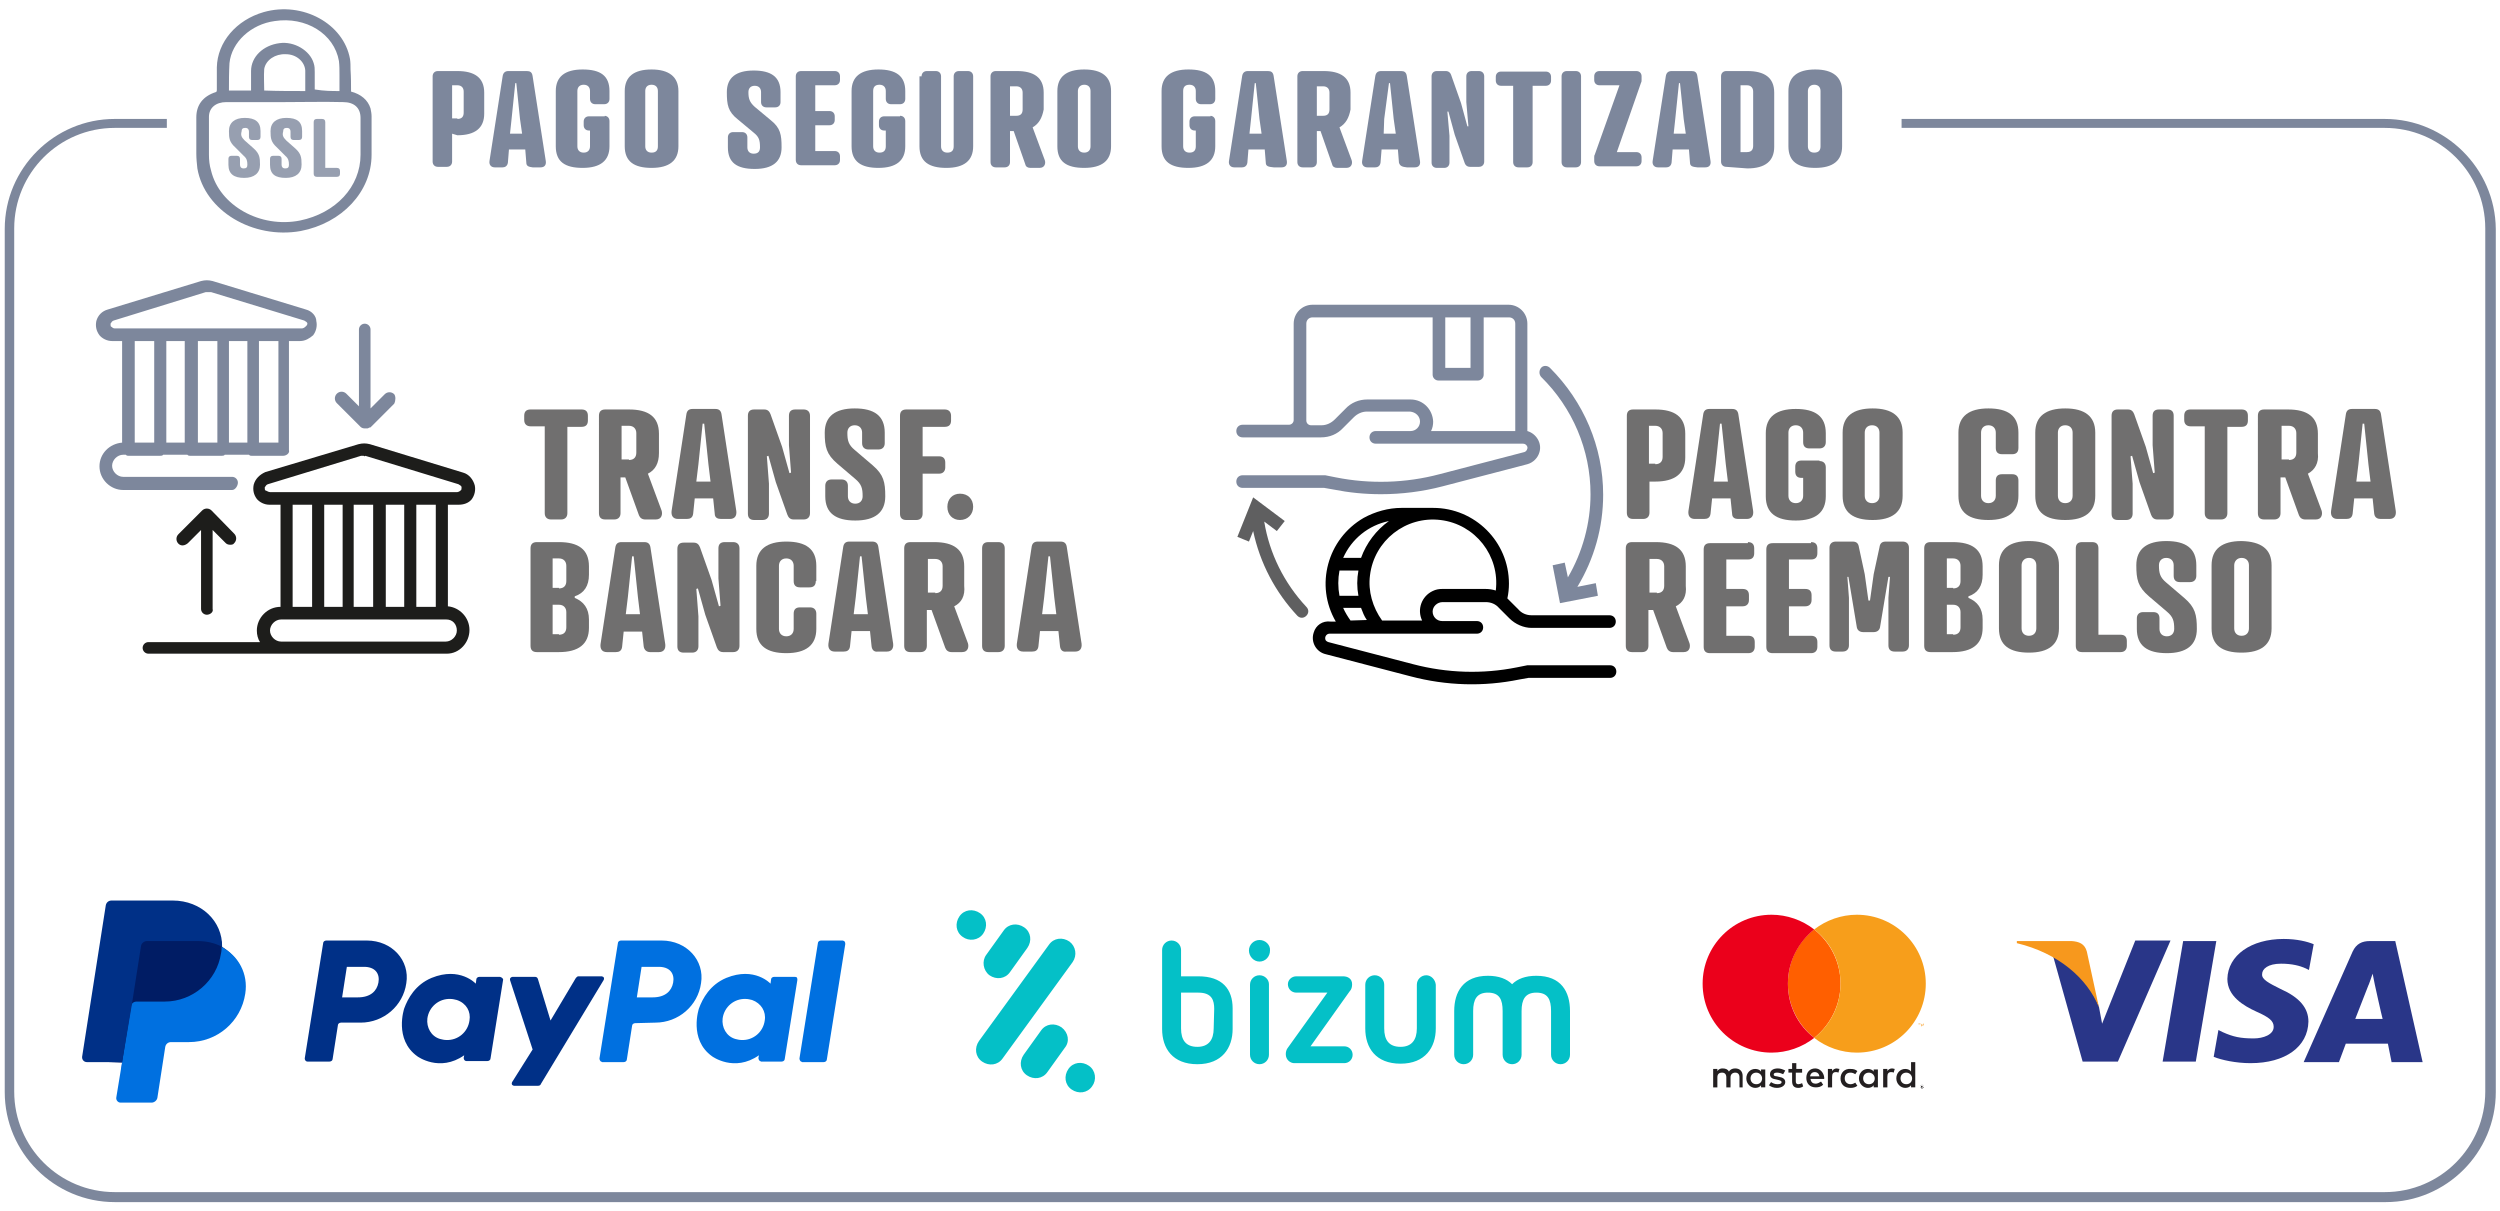 <?xml version="1.0" encoding="utf-8"?>
<!-- Generator: Adobe Illustrator 28.1.0, SVG Export Plug-In . SVG Version: 6.00 Build 0)  -->
<svg version="1.1" id="Capa_1" xmlns="http://www.w3.org/2000/svg" xmlns:xlink="http://www.w3.org/1999/xlink" x="0px" y="0px"
	 viewBox="0 0 475 230" style="enable-background:new 0 0 475 230;" xml:space="preserve">
<style type="text/css">
	.st0{fill:#7D879C;}
	.st1{opacity:0.8;fill:#7D879C;enable-background:new    ;}
	.st2{fill:#1D1D1B;}
	.st3{fill:#706F6F;}
	.st4{fill:#5F5F60;}
	.st5{fill:#231F20;}
	.st6{fill:#F79410;}
	.st7{fill:#FF5F00;}
	.st8{fill:#EB001B;}
	.st9{fill:#F79E1B;}
	.st10{fill:#293688;}
	.st11{fill:#F7981D;}
	.st12{fill:#003087;}
	.st13{fill:#0070E0;}
	.st14{fill:#001C64;}
	.st15{fill-rule:evenodd;clip-rule:evenodd;fill:#04C0C7;}
</style>
<g>
	<path class="st0" d="M453.1,22.6h-91.8v1.7h91.8c10.5,0,19.1,8.5,19.1,19.1v164c0,10.5-8.5,19.1-19.1,19.1H21.8
		c-10.5,0-19.1-8.5-19.1-19.1v-164c0-10.5,8.5-19.1,19.1-19.1h9.9v-1.7h-9.9C10.3,22.6,0.9,32,0.9,43.5v164
		c0,11.5,9.4,20.9,20.9,20.9h431.5c11.5,0,20.9-9.4,20.9-20.9v-164C474.1,32,464.6,22.6,453.1,22.6z"/>
	<g>
		<g>
			<path class="st0" d="M66.7,17.4c1.9,0.5,3.2,1.6,3.7,3.2c0.1,0.5,0.2,1,0.2,1.5c0,2.5,0,4.9,0,7.3c0,7-5.6,13-13.5,14.5
				c-9,1.6-18.2-3.8-19.6-11.9c-0.1-0.9-0.2-1.9-0.2-2.8c0-2.3,0-4.6,0-6.9s1.2-4,3.7-4.8c0.2-0.1,0.2-0.2,0.2-0.4
				c0-1.5,0-2.8,0-4.3c0.1-4.8,3.7-9,8.9-10.5c7.4-2.1,15.2,2.2,16.4,8.9c0.1,0.6,0.1,1.4,0.1,2C66.7,14.7,66.7,16.1,66.7,17.4z
				 M54.1,19.4c-3.7,0-7.4,0-11.1,0c-2,0-3.3,1.1-3.3,2.8c0,2.3,0,4.8,0,7.2c0,1,0.1,2,0.4,3c1.6,6.7,9.4,11,16.9,9.5
				c6.8-1.4,11.5-6.4,11.5-12.5c0-2.3,0-4.7,0-7c0-1.9-1.2-3-3.3-3C61.4,19.3,57.7,19.4,54.1,19.4z M64.5,17.3c0-1.1,0-2.1,0-3.1
				c0-0.9,0-1.7-0.1-2.6C63.5,6.4,58.1,3.1,52.2,4C47.7,4.6,44,8,43.6,12c-0.1,1.7-0.1,3.5-0.1,5.1v0.1c1.4,0,2.8,0,4.2,0
				c0-1.2,0-2.5,0-3.7c0-2.7,2.3-4.9,5.4-5.3c2.8-0.4,5.8,1.4,6.5,3.8c0.2,0.6,0.2,1.1,0.2,1.7c0,1.1,0,2.2,0,3.3
				C61.7,17.3,63,17.3,64.5,17.3z M58,17.3c0-0.1,0-0.2,0-0.4c0-1.1,0-2.2,0-3.5c-0.1-1.7-1.7-3.1-3.7-3.1c-2-0.1-3.8,1.1-4.1,2.8
				c-0.1,1.4,0,2.7,0,4.1C52.8,17.3,55.4,17.3,58,17.3z"/>
		</g>
		<g>
			<path class="st1" d="M46.5,26.7l1.7,1.5c1.1,1,1.2,1.7,1.2,3.1c0,1.6-1.1,2.5-3,2.5s-3-0.7-3-2.5v-1.1c0-0.4,0.2-0.6,0.6-0.6h1
				c0.4,0,0.6,0.2,0.6,0.6v1.1c0,0.4,0.2,0.7,0.7,0.7s0.7-0.2,0.7-0.7c0-0.7-0.1-1.2-0.7-1.7L44.7,28c-1.1-1-1.2-1.7-1.2-3.1
				c0-1.6,1.1-2.5,3-2.5c1.9,0,3,0.7,3,2.5v1.1c0,0.4-0.2,0.6-0.6,0.6h-1c-0.4,0-0.6-0.2-0.6-0.6V25c0-0.4-0.2-0.7-0.7-0.7
				s-0.7,0.2-0.7,0.7C45.7,25.7,45.9,26.1,46.5,26.7z"/>
			<path class="st1" d="M54.4,26.7l1.7,1.5c1.1,1,1.2,1.7,1.2,3.1c0,1.6-1.1,2.5-3,2.5c-2,0-3-0.7-3-2.5v-1.1c0-0.4,0.2-0.6,0.6-0.6
				h1c0.4,0,0.6,0.2,0.6,0.6v1.1c0,0.4,0.2,0.7,0.7,0.7s0.7-0.2,0.7-0.7c0-0.7-0.1-1.2-0.7-1.7L52.6,28c-1.1-1-1.2-1.7-1.2-3.1
				c0-1.6,1.1-2.5,3-2.5c2,0,3,0.7,3,2.5v1.1c0,0.4-0.2,0.6-0.6,0.6h-1c-0.4,0-0.6-0.2-0.6-0.6V25c0-0.4-0.2-0.7-0.7-0.7
				s-0.7,0.2-0.7,0.7C53.6,25.7,53.8,26.1,54.4,26.7z"/>
			<path class="st1" d="M61.8,31.9H64c0.4,0,0.6,0.2,0.6,0.6V33c0,0.4-0.2,0.6-0.6,0.6h-3.8c-0.4,0-0.6-0.2-0.6-0.6v-9.8
				c0-0.4,0.2-0.6,0.6-0.6h1c0.4,0,0.6,0.2,0.6,0.6V31.9z"/>
		</g>
	</g>
	<g>
		<path class="st0" d="M85.9,25.4v5.3c0,0.6-0.4,1-1,1h-1.7c-0.6,0-1-0.4-1-1V14.5c0-0.6,0.4-1,1-1h3.7c3.2,0,5.1,1.2,5.1,4.1v4
			c0,2.7-1.7,4.1-5.1,4.1L85.9,25.4L85.9,25.4z M86.9,22.6c0.9,0,1.2-0.5,1.2-1.2v-4c0-0.7-0.4-1.2-1.2-1.2h-1v6.3h1V22.6z"/>
		<path class="st0" d="M100,30.9l-0.2-2.5h-3.1l-0.2,2.5c-0.1,0.7-0.6,0.9-1,0.9h-1.5c-0.7,0-1.1-0.5-1-1.2l2.5-16.1
			c0.1-0.7,0.5-1,1.1-1h3.5c0.6,0,1,0.2,1.1,1l2.5,16.1c0.1,0.7-0.2,1.2-1,1.2h-1.5C100.5,31.7,100,31.6,100,30.9z M96.9,25.4h2.3
			l-0.4-2.8l-0.7-6.8h-0.2l-0.7,6.8L96.9,25.4z"/>
		<path class="st0" d="M114.8,22c0.6,0,1,0.4,1,1v4.8c0,2.7-1.7,4.1-5.1,4.1s-5.1-1.2-5.1-4.1V17.3c0-2.7,1.7-4.1,5.1-4.1
			s5.1,1.2,5.1,4.1v1.5c0,0.6-0.4,1-1,1h-1.7c-0.6,0-1-0.4-1-1v-1.5c0-0.7-0.4-1.2-1.2-1.2s-1.2,0.5-1.2,1.2v10.5
			c0,0.7,0.4,1.2,1.2,1.2s1.2-0.5,1.2-1.2v-3h-0.2c-0.6,0-1-0.4-1-1v-0.7c0-0.6,0.4-1,1-1h3V22z"/>
		<path class="st0" d="M128.9,17.3v10.5c0,2.7-1.7,4.1-5.1,4.1c-3.3,0-5.1-1.2-5.1-4.1V17.3c0-2.7,1.7-4.1,5.1-4.1
			C127.1,13.2,128.9,14.6,128.9,17.3z M122.6,17.3v10.5c0,0.7,0.4,1.2,1.2,1.2c0.9,0,1.2-0.5,1.2-1.2V17.3c0-0.7-0.4-1.2-1.2-1.2
			C122.9,16.1,122.6,16.7,122.6,17.3z"/>
		<path class="st0" d="M143.4,20.3l3,2.5c1.9,1.5,2.1,2.8,2.1,5.2c0,2.7-1.7,4.1-5.1,4.1s-5.1-1.2-5.1-4.1v-1.9c0-0.6,0.4-1,1-1h1.7
			c0.6,0,1,0.4,1,1v1.9c0,0.7,0.4,1.2,1.2,1.2c0.9,0,1.2-0.5,1.2-1.2c0-1.4-0.2-2-1.2-2.8l-3-2.5c-1.9-1.5-2.1-2.8-2.1-5.2
			c0-2.7,1.7-4.1,5.1-4.1c3.3,0,5.1,1.2,5.1,4.1v1.9c0,0.6-0.4,1-1,1h-1.7c-0.6,0-1-0.4-1-1v-1.9c0-0.7-0.4-1.2-1.2-1.2
			s-1.2,0.5-1.2,1.2C142.2,18.7,142.4,19.4,143.4,20.3z"/>
		<path class="st0" d="M158.6,13.5c0.6,0,1,0.4,1,1v0.7c0,0.6-0.4,1-1,1h-3.7v4.9h2.7c0.6,0,1,0.4,1,1v0.7c0,0.6-0.4,1-1,1h-2.7v4.9
			h3.7c0.6,0,1,0.4,1,1v0.7c0,0.6-0.4,1-1,1h-6.4c-0.6,0-1-0.4-1-1V14.5c0-0.6,0.4-1,1-1L158.6,13.5z"/>
		<path class="st0" d="M171,22c0.6,0,1,0.4,1,1v4.8c0,2.7-1.7,4.1-5.1,4.1c-3.3,0-5.1-1.2-5.1-4.1V17.3c0-2.7,1.7-4.1,5.1-4.1
			c3.3,0,5.1,1.2,5.1,4.1v1.5c0,0.6-0.4,1-1,1h-1.7c-0.6,0-1-0.4-1-1v-1.5c0-0.7-0.4-1.2-1.2-1.2c-0.9,0-1.2,0.5-1.2,1.2v10.5
			c0,0.7,0.4,1.2,1.2,1.2c0.9,0,1.2-0.5,1.2-1.2v-3H168c-0.6,0-1-0.4-1-1v-0.7c0-0.6,0.4-1,1-1h3V22z"/>
		<path class="st0" d="M175.1,14.5c0-0.6,0.4-1,1-1h1.7c0.6,0,1,0.4,1,1v13.3c0,0.7,0.4,1.2,1.2,1.2c0.9,0,1.2-0.5,1.2-1.2V14.5
			c0-0.6,0.4-1,1-1h1.7c0.6,0,1,0.4,1,1v13.3c0,2.7-1.7,4.1-5.1,4.1c-3.3,0-5.1-1.2-5.1-4.1V14.5H175.1z"/>
		<path class="st0" d="M196.2,24.2l2.3,6.2c0.2,0.5,0.1,1.5-1,1.5h-1.7c-0.5,0-0.9-0.2-1-0.7l-2.2-6.3h-0.7v5.9c0,0.6-0.4,1-1,1
			h-1.7c-0.6,0-1-0.4-1-1V14.5c0-0.6,0.4-1,1-1h4c3.2,0,5.1,1.2,5.1,4.1v3.2C198,22.4,197.4,23.5,196.2,24.2z M193.1,22
			c0.9,0,1.2-0.5,1.2-1.2v-3.2c0-0.7-0.4-1.2-1.2-1.2h-1.2V22H193.1z"/>
		<path class="st0" d="M211.1,17.3v10.5c0,2.7-1.7,4.1-5.1,4.1s-5.1-1.2-5.1-4.1V17.3c0-2.7,1.7-4.1,5.1-4.1S211.1,14.6,211.1,17.3z
			 M204.8,17.3v10.5c0,0.7,0.4,1.2,1.2,1.2s1.2-0.5,1.2-1.2V17.3c0-0.7-0.4-1.2-1.2-1.2S204.8,16.7,204.8,17.3z"/>
		<path class="st0" d="M229.9,22c0.6,0,1,0.4,1,1v4.8c0,2.7-1.7,4.1-5.1,4.1s-5.1-1.2-5.1-4.1V17.3c0-2.7,1.7-4.1,5.1-4.1
			s5.1,1.2,5.1,4.1v1.5c0,0.6-0.4,1-1,1h-1.7c-0.6,0-1-0.4-1-1v-1.5c0-0.7-0.4-1.2-1.2-1.2c-0.9,0-1.2,0.5-1.2,1.2v10.5
			c0,0.7,0.4,1.2,1.2,1.2c0.9,0,1.2-0.5,1.2-1.2v-3h-0.2c-0.6,0-1-0.4-1-1v-0.7c0-0.6,0.4-1,1-1h3V22z"/>
		<path class="st0" d="M240.5,30.9l-0.2-2.5h-3.1l-0.2,2.5c-0.1,0.7-0.6,0.9-1,0.9h-1.5c-0.7,0-1.1-0.5-1-1.2l2.5-16.1
			c0.1-0.7,0.5-1,1.1-1h3.8c0.6,0,1,0.2,1.1,1l2.5,16.1c0.1,0.7-0.2,1.2-1,1.2H242C241,31.7,240.5,31.6,240.5,30.9z M237.4,25.4h2.3
			l-0.4-2.8l-0.7-6.8h-0.2l-0.7,6.8L237.4,25.4z"/>
		<path class="st0" d="M254.5,24.2l2.3,6.2c0.2,0.5,0.1,1.5-1,1.5h-1.7c-0.5,0-0.9-0.2-1-0.7l-2.2-6.3h-0.7v5.9c0,0.6-0.4,1-1,1
			h-1.7c-0.6,0-1-0.4-1-1V14.5c0-0.6,0.4-1,1-1h4c3.2,0,5.1,1.2,5.1,4.1v3.2C256.3,22.4,255.7,23.5,254.5,24.2z M251.4,22
			c0.9,0,1.2-0.5,1.2-1.2v-3.2c0-0.7-0.4-1.2-1.2-1.2h-1.2V22H251.4z"/>
		<path class="st0" d="M265.8,30.9l-0.2-2.5h-3.1l-0.2,2.5c-0.1,0.7-0.6,0.9-1,0.9h-1.5c-0.7,0-1.1-0.5-1-1.2l2.5-16.1
			c0.1-0.7,0.5-1,1.1-1h3.8c0.6,0,1,0.2,1.1,1l2.5,16.1c0.1,0.7-0.2,1.2-1,1.2h-1.5C266.5,31.7,266,31.6,265.8,30.9z M262.9,25.4
			h2.3l-0.4-2.8l-0.7-6.8h-0.2l-0.9,6.8L262.9,25.4z"/>
		<path class="st0" d="M278.6,14.5c0-0.6,0.4-1,1-1h1.4c0.6,0,1,0.4,1,1v16.2c0,0.6-0.4,1-1,1h-1.7c-0.6,0-0.9-0.4-1-0.7l-1.9-5.4
			l-1.2-4.4h-0.2l0.4,4.6v5.1c0,0.6-0.4,1-1,1h-1.4c-0.6,0-1-0.4-1-1V14.5c0-0.6,0.4-1,1-1h1.7c0.6,0,0.9,0.4,1,0.7l1.9,5.4l1.2,4.4
			h0.2l-0.4-4.6L278.6,14.5L278.6,14.5z"/>
		<path class="st0" d="M291.2,16.3v14.5c0,0.6-0.4,1-1,1h-1.7c-0.6,0-1-0.4-1-1V16.3h-2.3c-0.6,0-1-0.4-1-1v-0.7c0-0.6,0.4-1,1-1
			h8.5c0.6,0,1,0.4,1,1v0.7c0,0.6-0.4,1-1,1H291.2z"/>
		<path class="st0" d="M300.4,30.8c0,0.6-0.4,1-1,1h-1.7c-0.6,0-1-0.4-1-1V14.5c0-0.6,0.4-1,1-1h1.7c0.6,0,1,0.4,1,1V30.8z"/>
		<path class="st0" d="M310.9,28.9c0.6,0,1,0.4,1,1v0.7c0,0.6-0.4,1-1,1h-7c-0.6,0-1-0.4-1-1v-0.7c0-0.1,0-0.4,0.1-0.5l4.7-13.2
			h-3.8c-0.6,0-1-0.4-1-1v-0.7c0-0.6,0.4-1,1-1h7c0.6,0,1,0.4,1,1v0.7c0,0.1,0,0.4-0.1,0.5l-4.6,13.2L310.9,28.9z"/>
		<path class="st0" d="M321.1,30.9l-0.2-2.5h-3.1l-0.2,2.5c-0.1,0.7-0.6,0.9-1,0.9h-1.6c-0.7,0-1.1-0.5-1-1.2l2.5-16.1
			c0.1-0.7,0.5-1,1.1-1h3.8c0.6,0,1,0.2,1.1,1l2.5,16.1c0.1,0.7-0.2,1.2-1,1.2h-1.5C321.6,31.7,321.1,31.6,321.1,30.9z M318,25.4
			h2.3l-0.4-2.8l-0.7-6.8H319l-0.7,6.8L318,25.4z"/>
		<path class="st0" d="M328,31.7c-0.6,0-1-0.4-1-1V14.5c0-0.6,0.4-1,1-1h4c3.2,0,5.1,1.2,5.1,4.1v10.3c0,2.7-1.7,4.1-5.1,4.1
			L328,31.7L328,31.7z M331.9,28.9c0.9,0,1.2-0.5,1.2-1.2V17.4c0-0.7-0.4-1.2-1.2-1.2h-1.2v12.7L331.9,28.9z"/>
		<path class="st0" d="M350,17.3v10.5c0,2.7-1.7,4.1-5.1,4.1c-3.3,0-5.1-1.2-5.1-4.1V17.3c0-2.7,1.7-4.1,5.1-4.1
			C348.2,13.2,350,14.6,350,17.3z M343.5,17.3v10.5c0,0.7,0.4,1.2,1.2,1.2c0.9,0,1.2-0.5,1.2-1.2V17.3c0-0.7-0.4-1.2-1.2-1.2
			C343.9,16.1,343.5,16.7,343.5,17.3z"/>
	</g>
	<g>
		<g>
			<g>
				<g>
					<path class="st0" d="M58.1,58.8l-17.7-5.4c-0.8-0.2-1.4-0.2-2.2,0l-17.7,5.4c-1.1,0.3-1.9,1.1-2.2,2.2c-0.2,1,0,1.9,0.6,2.7
						c0.5,0.6,1.4,1.1,2.4,1.1h1.9v19.3c-2.4,0.2-4.3,2.1-4.3,4.5c0,2.5,2.1,4.5,4.5,4.5h20.7c0.6,0,1.1-0.8,1.1-1.4
						s-0.5-1.1-1.1-1.1H23.4c-1.1,0-2.1-1-2.1-2.1c0-1.1,1-2.1,2.1-2.1h0.5c0.2,0.2,0.3,0.2,0.5,0.2h6c0.2,0,0.5,0,0.6-0.2h4.6
						c0.2,0.2,0.3,0.2,0.5,0.2h6c0.2,0,0.5,0,0.6-0.2h4.6c0.2,0.2,0.3,0.2,0.5,0.2h6c0.6,0,1.3-0.5,1.1-1.1V64.8h2.1
						c1,0,1.8-0.5,2.5-1.1c0.6-0.8,0.8-1.8,0.6-2.7C60.1,60.1,59.3,59.1,58.1,58.8z M35.1,64.8v19.3h-3.5V64.8H35.1z M47,64.8v19.3
						h-3.5V64.8H47z M41.3,84.1h-3.7V64.8h3.7V84.1z M29.3,84.1h-3.7V64.8h3.7V84.1z M52.9,84.1h-3.7V64.8h3.7V84.1z M58,62.1
						c-0.2,0.2-0.5,0.3-0.6,0.3h-3.2h-6h-5.7h-6h-5.7h-6h-3c-0.3,0-0.5-0.2-0.6-0.3c-0.2,0-0.2-0.3-0.2-0.6c0.2-0.3,0.3-0.5,0.6-0.6
						l17.5-5.4c0.2,0,0.3,0,0.5,0c0.2,0,0.3,0,0.5,0l17.7,5.4c0.3,0.2,0.6,0.3,0.6,0.6S58.1,62,58,62.1z"/>
					<path class="st0" d="M74.9,74.9c-0.5-0.5-1.3-0.5-1.8,0l-2.7,2.7v-15c0-0.6-0.5-1.1-1.1-1.1s-1.1,0.5-1.1,1.1v14.6l-2.4-2.4
						c-0.5-0.5-1.3-0.5-1.8,0c-0.5,0.5-0.5,1.3,0,1.8l4.5,4.5c0.2,0.2,0.5,0.3,0.8,0.3c0.2,0,0.2,0,0.3,0h0.2c0.2,0,0.3-0.2,0.6-0.2
						l4.5-4.5C75.2,76.1,75.2,75.3,74.9,74.9z"/>
				</g>
				<g>
					<path class="st2" d="M87.1,95.9c1,0,1.9-0.3,2.5-1c0.6-0.8,0.8-1.8,0.6-2.7c-0.3-1.1-1.1-2.1-2.2-2.4l-17.7-5.4
						c-0.8-0.2-1.4-0.2-2.2,0l-17.7,5.3c-1.1,0.5-1.9,1.3-2.2,2.4c-0.2,1,0,1.9,0.6,2.7c0.5,0.6,1.4,1.1,2.4,1.1h2.1v19.4
						c-2.5,0-4.5,2.1-4.5,4.5c0,0.8,0.2,1.6,0.6,2.2H28.2c-0.6,0-1.1,0.5-1.1,1.1c0,0.6,0.5,1.1,1.1,1.1h25h26.1h5.6
						c2.4,0,4.3-2.1,4.3-4.5s-1.9-4.3-4.1-4.5V95.9H87.1z M73.3,115.3V95.9h3.5v19.4C76.8,115.3,73.3,115.3,73.3,115.3z M61.6,115.3
						V95.9h3.5v19.4C65.1,115.3,61.6,115.3,61.6,115.3z M67.2,95.9h3.7v19.4h-3.7V95.9z M50.5,93.2c-0.2,0-0.2-0.3-0.2-0.6
						c0.2-0.3,0.3-0.5,0.6-0.6l17.7-5.4c0.2,0,0.3,0,0.5,0c0,0,0.2,0.2,0.3,0l17.7,5.4c0.3,0.2,0.6,0.3,0.6,0.6s0,0.5-0.2,0.6
						c-0.2,0.2-0.5,0.3-0.6,0.3H51.3C51,93.5,50.8,93.3,50.5,93.2z M55.6,95.9h3.7v19.4h-3.7V95.9z M86.8,119.8c0,1.1-1,2.1-2.1,2.1
						H53.4c-1.1,0-2.1-1-2.1-2.1c0-1.1,1-2.1,2.1-2.1h1.1h6h5.7h6H78h6h0.8C86,117.7,86.8,118.6,86.8,119.8z M82.8,115.3h-3.7V95.9
						h3.7V115.3z"/>
					<path class="st2" d="M35.7,103.2l2.5-2.5v15c0,0.6,0.5,1.1,1.1,1.1c0.6,0,1.3-0.5,1.1-1.1v-15l2.5,2.5c0.2,0.2,0.5,0.3,0.8,0.3
						s0.6,0,0.8-0.3c0.5-0.5,0.5-1.3,0-1.8L40.2,97c-0.5-0.5-1.3-0.5-1.8,0l-4.5,4.5c-0.5,0.5-0.5,1.3,0,1.8S35.1,103.7,35.7,103.2z
						"/>
				</g>
			</g>
			<g>
				<path class="st3" d="M107.8,81v16.5c0,0.7-0.4,1.2-1.2,1.2h-1.9c-0.7,0-1.2-0.4-1.2-1.2V81h-2.7c-0.7,0-1.2-0.4-1.2-1.2V79
					c0-0.8,0.4-1.2,1.2-1.2h9.7c0.8,0,1.2,0.4,1.2,1.2v0.9c0,0.8-0.4,1.2-1.2,1.2H107.8z"/>
				<path class="st3" d="M123.1,90l2.6,7c0.2,0.6,0.1,1.7-1.1,1.7h-2c-0.6,0-1-0.3-1.2-0.8l-2.6-7.2h-0.9v6.8c0,0.7-0.4,1.2-1.2,1.2
					H115c-0.8,0-1.2-0.4-1.2-1.2V79c0-0.8,0.4-1.2,1.2-1.2h4.5c3.7,0,5.7,1.4,5.7,4.6v3.7C125.2,88,124.5,89.3,123.1,90z
					 M119.5,87.4c1,0,1.4-0.6,1.4-1.4v-3.7c0-0.8-0.5-1.4-1.4-1.4h-1.4v6.4H119.5z"/>
				<path class="st3" d="M135.8,97.6l-0.3-2.9H132l-0.3,2.9c-0.1,0.8-0.6,1-1.2,1h-1.7c-0.9,0-1.3-0.6-1.2-1.5l2.8-18.3
					c0.1-0.8,0.5-1.1,1.2-1.1h4.3c0.7,0,1.1,0.3,1.2,1.1l2.8,18.3c0.1,0.9-0.3,1.5-1.2,1.5h-1.7C136.4,98.6,135.8,98.4,135.8,97.6z
					 M132.3,91.5h2.7l-0.4-3.3l-0.8-7.7h-0.3l-0.8,7.7L132.3,91.5z"/>
				<path class="st3" d="M149.9,79c0-0.8,0.4-1.2,1.2-1.2h1.6c0.7,0,1.2,0.4,1.2,1.2v18.5c0,0.7-0.4,1.2-1.2,1.2h-1.9
					c-0.7,0-1-0.4-1.2-0.9l-2.2-6.2l-1.4-5l-0.3,0.1l0.4,5.2v5.7c0,0.7-0.4,1.2-1.2,1.2h-1.6c-0.8,0-1.2-0.4-1.2-1.2V79
					c0-0.8,0.4-1.2,1.2-1.2h1.9c0.7,0,1,0.4,1.2,0.9l2.2,6.2l1.4,5l0.3-0.1l-0.4-5.2V79z"/>
				<path class="st3" d="M162.4,85.5l3.4,2.9c2.1,1.8,2.4,3.2,2.4,5.9c0,3.1-2,4.6-5.7,4.6c-3.7,0-5.7-1.4-5.7-4.6v-2
					c0-0.7,0.4-1.2,1.2-1.2h1.9c0.7,0,1.2,0.4,1.2,1.2v2c0,0.8,0.5,1.4,1.4,1.4s1.4-0.6,1.4-1.4c0-1.5-0.2-2.3-1.4-3.3l-3.4-2.9
					c-2.1-1.8-2.4-3.2-2.4-5.9c0-3.1,2-4.6,5.7-4.6c3.7,0,5.7,1.4,5.7,4.6v2c0,0.7-0.4,1.2-1.2,1.2h-1.9c-0.7,0-1.2-0.4-1.2-1.2v-2
					c0-0.8-0.5-1.4-1.4-1.4s-1.4,0.6-1.4,1.4C161,83.7,161.2,84.5,162.4,85.5z"/>
				<path class="st3" d="M179.5,77.8c0.7,0,1.2,0.4,1.2,1.2v0.9c0,0.8-0.4,1.2-1.2,1.2h-4.2v5.6h3.1c0.8,0,1.2,0.4,1.2,1.2v0.9
					c0,0.7-0.4,1.2-1.2,1.2h-3.1v7.6c0,0.7-0.4,1.2-1.2,1.2h-1.9c-0.8,0-1.2-0.4-1.2-1.2V79c0-0.8,0.4-1.2,1.2-1.2H179.5z"/>
				<path class="st3" d="M182.4,93.8c1.5,0,2.5,1,2.5,2.5c0,1.4-1,2.5-2.5,2.5c-1.4,0-2.4-1-2.4-2.5C180,94.8,181,93.8,182.4,93.8z"
					/>
				<path class="st3" d="M102,123.9c-0.8,0-1.2-0.4-1.2-1.2v-18.5c0-0.8,0.4-1.2,1.2-1.2h4.2c3.7,0,5.7,1.4,5.7,4.6v1.6
					c0,2.1-0.9,3.5-2.7,4.1v0.3c1.7,0.7,2.7,2,2.7,4.1v1.6c0,3.1-2,4.6-5.7,4.6H102z M106.2,111.8c1,0,1.4-0.6,1.4-1.4v-2.9
					c0-0.8-0.5-1.4-1.4-1.4h-1.2v5.6H106.2z M106.2,120.6c1,0,1.4-0.6,1.4-1.4v-2.9c0-0.8-0.5-1.4-1.4-1.4h-1.2v5.6H106.2z"/>
				<path class="st3" d="M122.3,122.8L122,120h-3.5l-0.3,2.9c-0.1,0.8-0.6,1-1.2,1h-1.7c-0.9,0-1.3-0.6-1.2-1.5l2.8-18.3
					c0.1-0.8,0.5-1.1,1.2-1.1h4.3c0.7,0,1.1,0.3,1.2,1.1l2.8,18.3c0.1,0.9-0.3,1.5-1.2,1.5h-1.7C123,123.9,122.4,123.6,122.3,122.8z
					 M118.9,116.7h2.7l-0.4-3.3l-0.8-7.7h-0.3l-0.8,7.7L118.9,116.7z"/>
				<path class="st3" d="M136.5,104.2c0-0.8,0.4-1.2,1.2-1.2h1.6c0.7,0,1.2,0.4,1.2,1.2v18.5c0,0.7-0.4,1.2-1.2,1.2h-1.9
					c-0.7,0-1-0.4-1.2-0.9l-2.2-6.2l-1.4-5l-0.3,0.1l0.4,5.2v5.7c0,0.7-0.4,1.2-1.2,1.2h-1.6c-0.8,0-1.2-0.4-1.2-1.2v-18.5
					c0-0.8,0.4-1.2,1.2-1.2h1.9c0.7,0,1,0.4,1.2,0.9l2.2,6.2l1.4,5l0.3-0.1l-0.4-5.2V104.2z"/>
				<path class="st3" d="M155,110.4c0,0.8-0.4,1.2-1.2,1.2H152c-0.8,0-1.2-0.4-1.2-1.2v-2.9c0-0.8-0.5-1.4-1.4-1.4s-1.4,0.6-1.4,1.4
					v12c0,0.8,0.5,1.4,1.4,1.4s1.4-0.6,1.4-1.4v-2.9c0-0.8,0.4-1.2,1.2-1.2h1.9c0.7,0,1.2,0.4,1.2,1.2v2.9c0,3.1-2,4.6-5.7,4.6
					c-3.7,0-5.7-1.4-5.7-4.6v-12c0-3.1,2-4.6,5.7-4.6c3.7,0,5.7,1.4,5.7,4.6V110.4z"/>
				<path class="st3" d="M165.6,122.8l-0.3-2.9h-3.5l-0.3,2.9c-0.1,0.8-0.6,1-1.2,1h-1.7c-0.9,0-1.3-0.6-1.2-1.5l2.8-18.3
					c0.1-0.8,0.5-1.1,1.2-1.1h4.3c0.7,0,1.1,0.3,1.2,1.1l2.8,18.3c0.1,0.9-0.3,1.5-1.2,1.5h-1.7
					C166.2,123.9,165.7,123.6,165.6,122.8z M162.2,116.7h2.7l-0.4-3.3l-0.8-7.7h-0.3l-0.8,7.7L162.2,116.7z"/>
				<path class="st3" d="M181.3,115.2l2.6,7c0.2,0.6,0.1,1.7-1.1,1.7h-2c-0.6,0-1-0.3-1.2-0.8l-2.6-7.2h-0.9v6.8
					c0,0.7-0.4,1.2-1.2,1.2h-1.9c-0.8,0-1.2-0.4-1.2-1.2v-18.5c0-0.8,0.4-1.2,1.2-1.2h4.5c3.7,0,5.7,1.4,5.7,4.6v3.7
					C183.4,113.2,182.7,114.5,181.3,115.2z M177.7,112.7c1,0,1.4-0.6,1.4-1.4v-3.7c0-0.8-0.5-1.4-1.4-1.4h-1.4v6.4H177.7z"/>
				<path class="st3" d="M190.9,122.7c0,0.7-0.4,1.2-1.2,1.2h-1.9c-0.8,0-1.2-0.4-1.2-1.2v-18.5c0-0.8,0.4-1.2,1.2-1.2h1.9
					c0.7,0,1.2,0.4,1.2,1.2V122.7z"/>
				<path class="st3" d="M201.4,122.8l-0.3-2.9h-3.5l-0.3,2.9c-0.1,0.8-0.6,1-1.2,1h-1.7c-0.9,0-1.3-0.6-1.2-1.5l2.8-18.3
					c0.1-0.8,0.5-1.1,1.2-1.1h4.3c0.7,0,1.1,0.3,1.2,1.1l2.8,18.3c0.1,0.9-0.3,1.5-1.2,1.5h-1.7C202,123.9,201.5,123.6,201.4,122.8z
					 M198,116.7h2.7l-0.4-3.3l-0.8-7.7h-0.3l-0.8,7.7L198,116.7z"/>
			</g>
		</g>
		<g>
			<g>
				<path class="st3" d="M313.4,91.4v6c0,0.7-0.4,1.2-1.2,1.2h-1.9c-0.8,0-1.2-0.4-1.2-1.2V79c0-0.8,0.4-1.2,1.2-1.2h4.2
					c3.7,0,5.7,1.4,5.7,4.6v4.5c0,3.1-2,4.6-5.7,4.6H313.4z M314.5,88.2c1,0,1.4-0.6,1.4-1.4v-4.5c0-0.8-0.5-1.4-1.4-1.4h-1.2v7.2
					H314.5z"/>
				<path class="st3" d="M329.1,97.6l-0.3-2.9h-3.5l-0.3,2.9c-0.1,0.8-0.6,1-1.2,1H322c-0.9,0-1.3-0.6-1.2-1.5l2.8-18.3
					c0.1-0.8,0.5-1.1,1.2-1.1h4.3c0.7,0,1.1,0.3,1.2,1.1l2.8,18.3c0.1,0.9-0.3,1.5-1.2,1.5h-1.7C329.7,98.6,329.1,98.4,329.1,97.6z
					 M325.6,91.5h2.7l-0.4-3.3l-0.8-7.7h-0.3l-0.8,7.7L325.6,91.5z"/>
				<path class="st3" d="M345.7,87.6c0.7,0,1.2,0.4,1.2,1.2v5.5c0,3.1-2,4.6-5.7,4.6c-3.7,0-5.7-1.4-5.7-4.6v-12
					c0-3.1,2-4.6,5.7-4.6c3.7,0,5.7,1.4,5.7,4.6V84c0,0.7-0.4,1.2-1.2,1.2h-1.9c-0.8,0-1.2-0.4-1.2-1.2v-1.8c0-0.8-0.5-1.4-1.4-1.4
					s-1.4,0.6-1.4,1.4v12c0,0.8,0.5,1.4,1.4,1.4s1.4-0.6,1.4-1.4v-3.4h-0.3c-0.8,0-1.2-0.4-1.2-1.2v-0.9c0-0.8,0.4-1.2,1.2-1.2
					H345.7z"/>
				<path class="st3" d="M361.5,82.2v12c0,3.1-2,4.6-5.7,4.6s-5.7-1.4-5.7-4.6v-12c0-3.1,2-4.6,5.7-4.6S361.5,79.1,361.5,82.2z
					 M354.3,82.2v12c0,0.8,0.5,1.4,1.4,1.4s1.4-0.6,1.4-1.4v-12c0-0.8-0.5-1.4-1.4-1.4S354.3,81.4,354.3,82.2z"/>
				<path class="st3" d="M383.5,85.1c0,0.8-0.4,1.2-1.2,1.2h-1.9c-0.8,0-1.2-0.4-1.2-1.2v-2.9c0-0.8-0.5-1.4-1.4-1.4
					s-1.4,0.6-1.4,1.4v12c0,0.8,0.5,1.4,1.4,1.4s1.4-0.6,1.4-1.4v-2.9c0-0.8,0.4-1.2,1.2-1.2h1.9c0.8,0,1.2,0.4,1.2,1.2v2.9
					c0,3.1-2,4.6-5.7,4.6s-5.7-1.4-5.7-4.6v-12c0-3.1,2-4.6,5.7-4.6s5.7,1.4,5.7,4.6V85.1z"/>
				<path class="st3" d="M398.1,82.2v12c0,3.1-2,4.6-5.7,4.6c-3.7,0-5.7-1.4-5.7-4.6v-12c0-3.1,2-4.6,5.7-4.6
					C396.1,77.6,398.1,79.1,398.1,82.2z M391,82.2v12c0,0.8,0.5,1.4,1.4,1.4s1.4-0.6,1.4-1.4v-12c0-0.8-0.5-1.4-1.4-1.4
					S391,81.4,391,82.2z"/>
				<path class="st3" d="M409,79c0-0.8,0.4-1.2,1.2-1.2h1.6c0.8,0,1.2,0.4,1.2,1.2v18.5c0,0.7-0.4,1.2-1.2,1.2h-1.9
					c-0.7,0-1-0.4-1.2-0.9l-2.2-6.2l-1.4-5l-0.3,0.1l0.4,5.2v5.7c0,0.7-0.4,1.2-1.2,1.2h-1.6c-0.8,0-1.2-0.4-1.2-1.2V79
					c0-0.8,0.4-1.2,1.2-1.2h1.9c0.7,0,1,0.4,1.2,0.9l2.2,6.2l1.4,5l0.3-0.1l-0.4-5.2V79z"/>
				<path class="st3" d="M423.2,81v16.5c0,0.7-0.4,1.2-1.2,1.2h-1.9c-0.7,0-1.2-0.4-1.2-1.2V81h-2.7c-0.7,0-1.2-0.4-1.2-1.2V79
					c0-0.8,0.4-1.2,1.2-1.2h9.7c0.8,0,1.2,0.4,1.2,1.2v0.9c0,0.8-0.4,1.2-1.2,1.2H423.2z"/>
				<path class="st3" d="M438.5,90l2.6,7c0.2,0.6,0.1,1.7-1.1,1.7h-2c-0.6,0-1-0.3-1.2-0.8l-2.6-7.2h-0.9v6.8c0,0.7-0.4,1.2-1.2,1.2
					h-1.9c-0.8,0-1.2-0.4-1.2-1.2V79c0-0.8,0.4-1.2,1.2-1.2h4.5c3.7,0,5.7,1.4,5.7,4.6v3.7C440.6,88,439.8,89.3,438.5,90z
					 M434.9,87.4c1,0,1.4-0.6,1.4-1.4v-3.7c0-0.8-0.5-1.4-1.4-1.4h-1.4v6.4H434.9z"/>
				<path class="st3" d="M451.1,97.6l-0.3-2.9h-3.5l-0.3,2.9c-0.1,0.8-0.6,1-1.2,1h-1.7c-0.9,0-1.3-0.6-1.2-1.5l2.8-18.3
					c0.1-0.8,0.5-1.1,1.2-1.1h4.3c0.7,0,1.1,0.3,1.2,1.1l2.8,18.3c0.1,0.9-0.3,1.5-1.2,1.5h-1.7C451.8,98.6,451.2,98.4,451.1,97.6z
					 M447.7,91.5h2.7l-0.4-3.3l-0.8-7.7h-0.3l-0.8,7.7L447.7,91.5z"/>
				<path class="st3" d="M318.4,115.2l2.6,7c0.2,0.6,0.1,1.7-1.1,1.7h-2c-0.6,0-1-0.3-1.2-0.8l-2.6-7.2h-0.9v6.8
					c0,0.7-0.4,1.2-1.2,1.2h-1.9c-0.8,0-1.2-0.4-1.2-1.2v-18.5c0-0.8,0.4-1.2,1.2-1.2h4.5c3.7,0,5.7,1.4,5.7,4.6v3.7
					C320.5,113.2,319.8,114.5,318.4,115.2z M314.8,112.7c1,0,1.4-0.6,1.4-1.4v-3.7c0-0.8-0.5-1.4-1.4-1.4h-1.4v6.4H314.8z"/>
				<path class="st3" d="M332.1,103c0.8,0,1.2,0.4,1.2,1.2v0.9c0,0.8-0.4,1.2-1.2,1.2H328v5.6h3.1c0.8,0,1.2,0.4,1.2,1.2v0.9
					c0,0.7-0.4,1.2-1.2,1.2H328v5.6h4.2c0.8,0,1.2,0.4,1.2,1.2v0.9c0,0.7-0.4,1.2-1.2,1.2h-7.3c-0.8,0-1.2-0.4-1.2-1.2v-18.5
					c0-0.8,0.4-1.2,1.2-1.2H332.1z"/>
				<path class="st3" d="M344.1,103c0.8,0,1.2,0.4,1.2,1.2v0.9c0,0.8-0.4,1.2-1.2,1.2h-4.2v5.6h3.1c0.8,0,1.2,0.4,1.2,1.2v0.9
					c0,0.7-0.4,1.2-1.2,1.2h-3.1v5.6h4.2c0.8,0,1.2,0.4,1.2,1.2v0.9c0,0.7-0.4,1.2-1.2,1.2h-7.3c-0.8,0-1.2-0.4-1.2-1.2v-18.5
					c0-0.8,0.4-1.2,1.2-1.2H344.1z"/>
				<path class="st3" d="M354,120.1c-0.7,0-1.1-0.4-1.2-0.9l-1.6-9.6H351l0.3,4v9c0,0.7-0.4,1.2-1.2,1.2h-1.3
					c-0.8,0-1.2-0.4-1.2-1.2v-18.5c0-0.8,0.5-1.2,1.2-1.2h3.2c0.8,0,1.1,0.4,1.2,1.1l1.1,5.1l0.7,5h0.3l0.7-5l1.1-5.1
					c0.1-0.8,0.5-1.1,1.2-1.1h3.2c0.7,0,1.2,0.4,1.2,1.2v18.5c0,0.7-0.4,1.2-1.2,1.2H360c-0.8,0-1.2-0.4-1.2-1.2v-9l0.3-4h-0.3
					l-1.6,9.6c-0.1,0.5-0.5,0.9-1.2,0.9H354z"/>
				<path class="st3" d="M366.8,123.9c-0.8,0-1.2-0.4-1.2-1.2v-18.5c0-0.8,0.4-1.2,1.2-1.2h4.2c3.7,0,5.7,1.4,5.7,4.6v1.6
					c0,2.1-0.9,3.5-2.7,4.1v0.3c1.7,0.7,2.7,2,2.7,4.1v1.6c0,3.1-2,4.6-5.7,4.6H366.8z M371.1,111.8c1,0,1.4-0.6,1.4-1.4v-2.9
					c0-0.8-0.5-1.4-1.4-1.4h-1.2v5.6H371.1z M371.1,120.6c1,0,1.4-0.6,1.4-1.4v-2.9c0-0.8-0.5-1.4-1.4-1.4h-1.2v5.6H371.1z"/>
				<path class="st3" d="M391.2,107.4v12c0,3.1-2,4.6-5.7,4.6s-5.7-1.4-5.7-4.6v-12c0-3.1,2-4.6,5.7-4.6S391.2,104.3,391.2,107.4z
					 M384.1,107.4v12c0,0.8,0.5,1.4,1.4,1.4s1.4-0.6,1.4-1.4v-12c0-0.8-0.5-1.4-1.4-1.4S384.1,106.7,384.1,107.4z"/>
				<path class="st3" d="M398.7,120.6h4.2c0.8,0,1.2,0.4,1.2,1.2v0.9c0,0.7-0.4,1.2-1.2,1.2h-7.3c-0.8,0-1.2-0.4-1.2-1.2v-18.5
					c0-0.8,0.4-1.2,1.2-1.2h1.9c0.8,0,1.2,0.4,1.2,1.2V120.6z"/>
				<path class="st3" d="M411.6,110.7l3.4,2.9c2.1,1.8,2.4,3.2,2.4,5.9c0,3.1-2,4.6-5.7,4.6s-5.7-1.4-5.7-4.6v-2
					c0-0.7,0.4-1.2,1.2-1.2h1.9c0.8,0,1.2,0.4,1.2,1.2v2c0,0.8,0.5,1.4,1.4,1.4s1.4-0.6,1.4-1.4c0-1.5-0.2-2.3-1.4-3.3l-3.4-2.9
					c-2.1-1.8-2.4-3.2-2.4-5.9c0-3.1,2-4.6,5.7-4.6s5.7,1.4,5.7,4.6v2c0,0.7-0.4,1.2-1.2,1.2h-1.9c-0.8,0-1.2-0.4-1.2-1.2v-2
					c0-0.8-0.5-1.4-1.4-1.4s-1.4,0.6-1.4,1.4C410.2,108.9,410.4,109.7,411.6,110.7z"/>
				<path class="st3" d="M431.6,107.4v12c0,3.1-2,4.6-5.7,4.6c-3.7,0-5.7-1.4-5.7-4.6v-12c0-3.1,2-4.6,5.7-4.6
					C429.6,102.9,431.6,104.3,431.6,107.4z M424.5,107.4v12c0,0.8,0.5,1.4,1.4,1.4s1.4-0.6,1.4-1.4v-12c0-0.8-0.5-1.4-1.4-1.4
					S424.5,106.7,424.5,107.4z"/>
			</g>
			<g id="_OUTLINE_00000032621256602163832330000004266561987315016349_">
				<path class="st0" d="M269.8,80.1c0,1-0.8,1.8-1.8,1.8h-6.6c-0.7,0-1.2,0.5-1.2,1.2l0,0c0,0.7,0.5,1.2,1.2,1.2h28
					c0.4,0,0.7,0.3,0.8,0.6c0.1,0.4-0.2,0.9-0.6,1l-16.1,4.2c-6.4,1.7-13.2,1.9-19.7,0.6l-2-0.4c0,0,0,0,0,0h-15.7
					c-0.7,0-1.2,0.5-1.2,1.2v0c0,0.7,0.5,1.2,1.2,1.2h15.5c0,0,0,0,0,0l1.7,0.3c3,0.6,6,0.9,9.1,0.9c3.9,0,7.9-0.5,11.7-1.5
					l16.1-4.2c1.1-0.3,2-1.2,2.3-2.3c0.5-1.7-0.6-3.5-2.3-4c0,0,0,0,0,0V61.5c0-2-1.6-3.6-3.6-3.6h-37.2c-2,0-3.6,1.6-3.6,3.6v18.3
					c0,0.5-0.4,0.9-0.9,0.9h-8.8c-0.7,0-1.2,0.5-1.2,1.2l0,0c0,0.7,0.5,1.2,1.2,1.2H251c1.6,0,3.1-0.6,4.2-1.8l2-2
					c0.7-0.7,1.6-1.1,2.5-1.1h8.2C269,78.3,269.8,79.1,269.8,80.1z M279.4,60.3v9.6c0,0,0,0,0,0h-4.8c0,0,0,0,0,0v-9.6c0,0,0,0,0,0
					L279.4,60.3C279.4,60.3,279.4,60.3,279.4,60.3z M268,75.9h-8.2c-1.6,0-3.1,0.6-4.2,1.8l-2,2c-0.7,0.7-1.6,1.1-2.5,1.1h-2
					c-0.5,0-0.9-0.4-0.9-0.9V61.5c0-0.7,0.5-1.2,1.2-1.2h22.8c0,0,0,0,0,0v10.9c0,0.6,0.5,1.1,1.1,1.1h7.5c0.6,0,1.1-0.5,1.1-1.1
					V60.3c0,0,0,0,0,0h4.8c0.7,0,1.2,0.5,1.2,1.2v20.4c0,0,0,0,0,0h-16c0,0,0,0,0,0c0.3-0.6,0.4-1.2,0.4-1.8
					C272.2,77.8,270.4,75.9,268,75.9z"/>
				<path d="M249.6,120.2c-0.6,1.8,0.5,3.7,2.3,4.1l16.1,4.2c6.8,1.8,13.9,2,20.7,0.6l1.7-0.3c0,0,0,0,0,0h15.5
					c0.7,0,1.2-0.5,1.2-1.2v0c0-0.7-0.5-1.2-1.2-1.2h-15.7c0,0,0,0,0,0l-2,0.4c-6.5,1.3-13.2,1.1-19.7-0.6l-16.1-4.2
					c-0.3-0.1-0.6-0.3-0.6-0.6c-0.1-0.5,0.3-1,0.8-1h28c0.7,0,1.2-0.5,1.2-1.2v0c0-0.7-0.5-1.2-1.2-1.2H274c-1,0-1.8-0.8-1.8-1.8
					c0-1,0.9-1.8,1.9-1.8h8.2c1,0,1.9,0.4,2.5,1.1l2,2c1.1,1.1,2.7,1.8,4.2,1.8h14.8c0.7,0,1.2-0.5,1.2-1.2l0,0
					c0-0.7-0.5-1.2-1.2-1.2H291c-1,0-1.9-0.4-2.5-1.1l-2-2c0,0-0.1-0.1-0.1-0.1c0,0,0,0,0,0c0.2-0.9,0.3-1.9,0.3-2.8
					c0-8-6.5-14.4-14.4-14.4h-6c-2.5,0-5,0.7-7.2,1.9c-6.9,4-9.3,12.8-5.3,19.7c0,0,0,0,0,0h-1C251.3,117.9,250,118.8,249.6,120.2z
					 M255.2,106c1.6-3.6,4.8-6.2,8.7-7c0,0,0,0,0,0c-2.4,1.7-4.3,4.2-5.3,7c0,0,0,0,0,0L255.2,106C255.2,106,255.2,106,255.2,106z
					 M262.6,117.9c-1.8-2.5-2.7-5.6-2.3-8.6c0.8-6.6,6.8-11.3,13.4-10.5c6.6,0.8,11.3,6.8,10.5,13.4c0,0,0,0,0,0
					c-0.6-0.2-1.3-0.3-1.9-0.3H274c-0.6,0-1.2,0.1-1.8,0.4c-2.1,1-3,3.5-2,5.6c0,0,0,0,0,0H262.6L262.6,117.9z M256.6,117.9
					c-0.5-0.7-1-1.5-1.4-2.4c0,0,0,0,0,0h3.4c0,0,0,0,0,0c0.3,0.8,0.6,1.6,1.1,2.3c0,0,0,0,0,0L256.6,117.9
					C256.6,117.9,256.6,117.9,256.6,117.9z M254.5,113.2c-0.3-1.6-0.3-3.2,0-4.8c0,0,0,0,0,0h3.6c0,0,0,0,0,0
					c-0.3,1.6-0.3,3.2,0,4.8c0,0,0,0,0,0L254.5,113.2C254.5,113.2,254.5,113.2,254.5,113.2z"/>
				<path class="st0" d="M303.2,110.8l-3.5,0.7c0,0,0,0,0,0c3.2-5.3,4.9-11.3,4.9-17.5c0-9.1-3.7-17.7-10.1-24.1
					c-0.5-0.5-1.3-0.5-1.7,0l0,0c-0.4,0.5-0.4,1.2,0,1.7c6,5.9,9.4,13.9,9.4,22.3c0,5.5-1.5,11-4.3,15.8c0,0,0,0,0,0l-0.6-2.8
					c0,0,0,0,0,0l-2.3,0.5c0,0,0,0,0,0l1.4,7.2c0,0,0,0,0,0l7.2-1.4c0,0,0,0,0,0L303.2,110.8C303.2,110.8,303.2,110.8,303.2,110.8z"
					/>
				<path class="st4" d="M244.1,99l-6-4.5c0,0,0,0,0,0l-3,7.5c0,0,0,0,0,0l2.2,0.9c0,0,0,0,0,0l0.8-2c0,0,0,0,0,0
					c1.3,6.1,4.2,11.6,8.4,16.1c0.5,0.5,1.2,0.5,1.7,0l0,0c0.5-0.5,0.5-1.2,0-1.7c-4.2-4.5-7-10.1-8-16.2c0,0,0,0,0,0l2.4,1.8
					c0,0,0,0,0,0L244.1,99C244.1,99,244.1,99,244.1,99z"/>
			</g>
		</g>
	</g>
	<g>
		<g>
			<g>
				<path class="st5" d="M365.1,206.3L365.1,206.3L365.1,206.3c0.1,0.1,0.1,0.1,0.1,0.1c0,0,0,0,0,0c0,0,0,0,0,0
					C365.2,206.3,365.2,206.3,365.1,206.3L365.1,206.3L365.1,206.3z M365.2,206.3C365.2,206.3,365.2,206.3,365.2,206.3
					c0.1,0,0.1,0.1,0.1,0.1c0,0,0,0,0,0.1c0,0,0,0-0.1,0l0.1,0.1h-0.1l-0.1-0.1h0v0.1H365v-0.3L365.2,206.3L365.2,206.3z
					 M365.2,206.7c0,0,0.1,0,0.1,0c0,0,0.1,0,0.1-0.1c0,0,0-0.1,0.1-0.1c0-0.1,0-0.1,0-0.2c0,0,0-0.1-0.1-0.1c0,0-0.1,0-0.1-0.1
					c0,0-0.1,0-0.1,0c0,0-0.1,0-0.1,0c0,0-0.1,0-0.1,0.1c-0.1,0.1-0.1,0.2-0.1,0.3c0,0,0,0.1,0.1,0.1c0,0,0.1,0,0.1,0.1
					C365.1,206.7,365.1,206.7,365.2,206.7 M365.2,206.1c0.1,0,0.2,0,0.2,0.1c0,0,0.1,0.1,0.1,0.1c0,0.1,0,0.2,0,0.3
					c0,0,0,0.1-0.1,0.1c0,0-0.1,0.1-0.1,0.1c0,0-0.1,0-0.1,0c0,0-0.1,0-0.1,0c0,0-0.1,0-0.1-0.1c0,0-0.1-0.1-0.1-0.1
					c0-0.1,0-0.2,0-0.3c0,0,0-0.1,0.1-0.1c0,0,0.1-0.1,0.1-0.1C365.1,206.1,365.1,206.1,365.2,206.1 M332.6,204.9
					c0-0.6,0.4-1.1,1.1-1.1c0.6,0,1.1,0.5,1.1,1.1c0,0.6-0.4,1.1-1.1,1.1C333,206,332.6,205.5,332.6,204.9 M335.4,204.9v-1.7h-0.8
					v0.4c-0.2-0.3-0.6-0.5-1.1-0.5c-1,0-1.7,0.8-1.7,1.8s0.8,1.8,1.7,1.8c0.5,0,0.9-0.2,1.1-0.5v0.4h0.8L335.4,204.9L335.4,204.9z
					 M361.1,204.9c0-0.6,0.4-1.1,1.1-1.1c0.6,0,1.1,0.5,1.1,1.1c0,0.6-0.4,1.1-1.1,1.1C361.5,206,361.1,205.5,361.1,204.9
					 M363.9,204.9v-3.1h-0.8v1.8c-0.2-0.3-0.6-0.5-1.1-0.5c-1,0-1.7,0.8-1.7,1.8s0.8,1.8,1.7,1.8c0.5,0,0.9-0.2,1.1-0.5v0.4h0.8
					V204.9z M344.8,203.7c0.5,0,0.8,0.3,0.9,0.8h-1.8C344,204,344.3,203.7,344.8,203.7 M344.9,203c-1,0-1.7,0.7-1.7,1.8
					c0,1.1,0.7,1.8,1.8,1.8c0.5,0,1-0.1,1.4-0.5l-0.4-0.6c-0.3,0.2-0.7,0.4-1,0.4c-0.5,0-0.9-0.2-1-0.9h2.6c0-0.1,0-0.2,0-0.3
					C346.5,203.8,345.8,203,344.9,203 M354,204.9c0-0.6,0.4-1.1,1.1-1.1c0.6,0,1.1,0.5,1.1,1.1c0,0.6-0.4,1.1-1.1,1.1
					C354.4,206,354,205.5,354,204.9 M356.8,204.9v-1.7h-0.8v0.4c-0.2-0.3-0.6-0.5-1.1-0.5c-1,0-1.7,0.8-1.7,1.8s0.8,1.8,1.7,1.8
					c0.5,0,0.9-0.2,1.1-0.5v0.4h0.8L356.8,204.9L356.8,204.9z M349.7,204.9c0,1.1,0.7,1.8,1.9,1.8c0.5,0,0.9-0.1,1.3-0.4l-0.4-0.6
					c-0.3,0.2-0.6,0.3-0.9,0.3c-0.6,0-1.1-0.4-1.1-1.1c0-0.7,0.4-1.1,1.1-1.1c0.3,0,0.6,0.1,0.9,0.3l0.4-0.6
					c-0.4-0.3-0.7-0.4-1.3-0.4C350.5,203,349.7,203.8,349.7,204.9 M359.5,203c-0.4,0-0.7,0.2-0.9,0.5v-0.4h-0.8v3.5h0.8v-2
					c0-0.6,0.2-0.9,0.7-0.9c0.2,0,0.3,0,0.5,0.1l0.2-0.7C359.9,203.1,359.7,203,359.5,203 M339.2,203.4c-0.4-0.2-0.9-0.4-1.4-0.4
					c-0.9,0-1.5,0.4-1.5,1.1c0,0.6,0.4,0.9,1.2,1l0.4,0.1c0.4,0.1,0.6,0.2,0.6,0.4c0,0.3-0.3,0.4-0.8,0.4c-0.5,0-0.9-0.2-1.2-0.4
					l-0.4,0.6c0.4,0.3,0.9,0.5,1.5,0.5c1,0,1.6-0.5,1.6-1.1c0-0.6-0.5-0.9-1.2-1l-0.4-0.1c-0.3,0-0.6-0.1-0.6-0.3
					c0-0.3,0.2-0.4,0.7-0.4c0.4,0,0.9,0.2,1.1,0.3L339.2,203.4L339.2,203.4z M349,203c-0.4,0-0.7,0.2-0.9,0.5v-0.4h-0.8v3.5h0.8v-2
					c0-0.6,0.2-0.9,0.7-0.9c0.2,0,0.3,0,0.5,0.1l0.2-0.7C349.3,203.1,349.1,203,349,203 M342.5,203.1h-1.2v-1.1h-0.8v1.1h-0.7v0.7
					h0.7v1.6c0,0.8,0.3,1.3,1.2,1.3c0.3,0,0.7-0.1,0.9-0.3l-0.2-0.6c-0.2,0.1-0.5,0.2-0.7,0.2c-0.4,0-0.5-0.2-0.5-0.6v-1.6h1.2
					V203.1z M331.1,206.6v-2.2c0-0.8-0.5-1.4-1.4-1.4c-0.4,0-0.9,0.1-1.2,0.6c-0.2-0.4-0.6-0.6-1.2-0.6c-0.4,0-0.7,0.1-1,0.5v-0.4
					h-0.8v3.5h0.8v-1.9c0-0.6,0.3-0.9,0.9-0.9c0.5,0,0.8,0.3,0.8,0.9v1.9h0.8v-1.9c0-0.6,0.4-0.9,0.9-0.9c0.5,0,0.8,0.3,0.8,0.9v1.9
					L331.1,206.6z"/>
				<path class="st6" d="M365.5,195v-0.5h-0.1l-0.2,0.4l-0.2-0.4H365v0.5h0.1v-0.4l0.1,0.3h0.1l0.1-0.3L365.5,195L365.5,195
					L365.5,195z M364.7,195v-0.4h0.2v-0.1h-0.4v0.1h0.2L364.7,195L364.7,195L364.7,195z"/>
				<g>
					<path class="st7" d="M349.7,186.9c0-4.2-2-7.9-5-10.3c0,0,0,0,0,0h0c0,0,0,0,0,0c-3.1,2.4-5,6.1-5,10.3s2,7.9,5,10.3h0
						C347.7,194.8,349.7,191,349.7,186.9z"/>
					<path class="st8" d="M344.7,197.2c-3.1-2.4-5-6.1-5-10.3s2-7.9,5-10.3c0,0,0,0,0,0c-2.3-1.8-5.2-2.8-8.1-2.8
						c-7.3,0-13.1,5.9-13.1,13.1c0,7.3,5.9,13.1,13.1,13.1C339.5,200,342.4,199,344.7,197.2C344.7,197.2,344.7,197.2,344.7,197.2z"
						/>
					<path class="st9" d="M365.9,186.9c0-7.3-5.9-13.1-13.1-13.1c-2.9,0-5.8,1-8.1,2.8c0,0,0,0,0,0c3.1,2.4,5,6.1,5,10.3
						c0,4.2-2,7.9-5,10.3c0,0,0,0,0,0c2.3,1.8,5.2,2.8,8.1,2.8C360.1,200,365.9,194.1,365.9,186.9L365.9,186.9z"/>
				</g>
			</g>
			<g>
				<g>
					<polygon class="st10" points="410.9,201.7 414.8,178.8 421.1,178.8 417.2,201.7 					"/>
					<path class="st10" d="M439.6,179.4c-1.2-0.5-3.2-1-5.7-1c-6.2,0-10.6,3.1-10.7,7.6c0,3.3,3.1,5.1,5.5,6.2
						c2.5,1.1,3.3,1.8,3.3,2.9c0,1.5-2,2.2-3.8,2.2c-2.5,0-3.9-0.3-5.9-1.2l-0.8-0.4l-0.9,5.1c1.5,0.6,4.2,1.2,7,1.2
						c6.6,0,10.9-3.1,11-7.9c0-2.6-1.7-4.6-5.3-6.2c-2.2-1.1-3.6-1.8-3.5-2.8c0-1,1.1-2,3.6-2c2.1,0,3.6,0.4,4.7,0.9l0.6,0.3
						L439.6,179.4L439.6,179.4z"/>
					<path class="st10" d="M450.3,178.8c-1.5,0-2.6,0.5-3.3,2l-9.3,21h6.7l1.3-3.5h8l0.7,3.5h5.9l-5.2-23L450.3,178.8L450.3,178.8
						L450.3,178.8z M447.5,193.6c0.5-1.3,2.5-6.4,2.5-6.4c0,0.1,0.5-1.3,0.8-2.2l0.4,2c0,0,1.2,5.5,1.5,6.6L447.5,193.6L447.5,193.6
						z"/>
					<path class="st10" d="M399.4,194.5l-0.6-3.2c-1.2-3.7-4.7-7.6-8.7-9.6l5.6,20h6.7l10-23h-6.7L399.4,194.5z"/>
				</g>
				<path class="st11" d="M383.2,178.8v0.4c7.9,1.9,13.4,6.7,15.6,12.2l-2.3-10.6c-0.4-1.5-1.5-1.9-2.9-2L383.2,178.8L383.2,178.8z"
					/>
			</g>
		</g>
		<g>
			<g>
				<g>
					<path class="st12" d="M68.5,194.3c4.4,0,8.1-3.2,8.7-7.5c0.7-4.3-2.7-8.1-7.5-8.1H62c-0.3,0-0.6,0.2-0.6,0.5l-3.5,21.9
						c0,0.3,0.2,0.6,0.5,0.6c0,0,0.1,0,0.1,0h4.1c0.3,0,0.6-0.2,0.6-0.5l1-6.4c0-0.3,0.3-0.5,0.6-0.5H68.5z M71.9,186.7
						c-0.3,1.6-1.5,2.8-3.9,2.8h-3l0.9-5.8h3C71.4,183.6,72.2,185.1,71.9,186.7L71.9,186.7z M95,185.6h-3.9c-0.3,0-0.6,0.2-0.6,0.5
						l-0.1,0.8c0,0-3-3.3-8.4-1.1c-3.1,1.3-4.5,3.9-5.2,5.8c0,0-2,5.9,2.5,9.1c0,0,4.2,3.1,8.9-0.2l-0.1,0.5c0,0.3,0.2,0.6,0.5,0.6
						c0,0,0.1,0,0.1,0h3.9c0.3,0,0.6-0.2,0.6-0.5l2.4-15C95.6,186,95.4,185.7,95,185.6C95,185.6,95,185.6,95,185.6L95,185.6z
						 M89.2,193.9c-0.3,2.2-2.2,3.8-4.4,3.7c-0.4,0-0.8-0.1-1.2-0.2c-1.7-0.5-2.6-2.2-2.4-3.9c0.3-2.2,2.2-3.8,4.4-3.7
						c0.4,0,0.8,0.1,1.2,0.2C88.6,190.6,89.5,192.2,89.2,193.9C89.3,193.9,89.2,193.9,89.2,193.9z"/>
					<path class="st13" d="M124.5,194.3c4.4,0,8.1-3.2,8.7-7.5c0.7-4.3-2.7-8.1-7.5-8.1H118c-0.3,0-0.6,0.2-0.6,0.5l-3.5,21.9
						c0,0.2,0.1,0.5,0.3,0.6c0.1,0,0.2,0.1,0.2,0.1h4.1c0.3,0,0.6-0.2,0.6-0.5l1-6.4c0-0.3,0.3-0.5,0.6-0.5L124.5,194.3z
						 M127.9,186.7c-0.3,1.6-1.5,2.8-3.9,2.8h-3l0.9-5.8h3C127.4,183.6,128.2,185.1,127.9,186.7L127.9,186.7z M151,185.6h-3.9
						c-0.3,0-0.6,0.2-0.6,0.5l-0.1,0.8c0,0-3-3.3-8.4-1.1c-3.1,1.3-4.5,3.9-5.2,5.8c0,0-2,5.9,2.5,9.1c0,0,4.2,3.1,8.9-0.2l-0.1,0.5
						c0,0.2,0.1,0.5,0.3,0.6c0.1,0,0.2,0.1,0.2,0.1h3.9c0.3,0,0.6-0.2,0.6-0.5l2.4-15c0-0.2,0-0.3-0.1-0.5
						C151.3,185.7,151.2,185.6,151,185.6z M145.3,193.9c-0.3,2.2-2.2,3.8-4.4,3.7c-0.4,0-0.8-0.1-1.2-0.2c-1.7-0.5-2.6-2.2-2.4-3.9
						c0.3-2.2,2.2-3.8,4.4-3.7c0.4,0,0.8,0.1,1.2,0.2C144.6,190.6,145.6,192.2,145.3,193.9C145.3,193.9,145.3,193.9,145.3,193.9z"/>
					<path class="st12" d="M109.3,186l-4.7,7.9l-2.4-7.9c-0.1-0.3-0.3-0.4-0.6-0.4h-4.2c-0.2,0-0.5,0.2-0.5,0.4c0,0.1,0,0.1,0,0.2
						l4.3,13.2l-3.9,6.2c-0.1,0.2-0.1,0.5,0.1,0.6c0.1,0,0.2,0.1,0.2,0.1h4.6c0.3,0,0.5-0.1,0.6-0.4l11.9-19.7
						c0.1-0.2,0.1-0.5-0.1-0.6c-0.1,0-0.2-0.1-0.2-0.1h-4.6C109.6,185.6,109.4,185.8,109.3,186z"/>
					<path class="st13" d="M155.4,179.2l-3.5,21.9c0,0.2,0.1,0.5,0.3,0.6c0.1,0,0.2,0.1,0.2,0.1h4.1c0.3,0,0.6-0.2,0.6-0.5l3.5-21.9
						c0-0.2,0-0.3-0.1-0.5c-0.1-0.1-0.3-0.2-0.4-0.2H156C155.7,178.7,155.4,178.9,155.4,179.2L155.4,179.2z"/>
					<path class="st14" d="M46.3,188.7c-0.9,5-5,8.8-10.3,8.8h-3.4c-0.7,0-1.4,0.6-1.5,1.4l-1.5,9.5c-0.1,0.5-0.3,0.7-0.9,0.7h-5.5
						c-0.6,0-0.7-0.2-0.6-0.7l0.6-6.5l-6.6-0.3c-0.6,0-0.8-0.3-0.7-0.9l4.5-28.5c0.1-0.5,0.4-0.8,1-0.8h11.4c5.5,0,8.9,3.7,9.4,8.5
						C45.4,182,46.9,185,46.3,188.7L46.3,188.7z"/>
					<path class="st13" d="M24.9,191.2l-1.7,10.6l-1.1,6.7c-0.1,0.5,0.3,1,0.8,1c0,0,0.1,0,0.1,0h5.8c0.5,0,1-0.4,1.1-0.9l1.5-9.7
						c0.1-0.5,0.5-0.9,1.1-0.9h3.4c5.4,0,9.9-3.9,10.7-9.2c0.6-3.8-1.3-7.2-4.5-8.9c0,0.4,0,0.8-0.1,1.2c-0.8,5.3-5.4,9.2-10.7,9.2
						H26C25.4,190.3,25,190.6,24.9,191.2z"/>
					<path class="st12" d="M23.2,201.8h-6.7c-0.5,0-0.9-0.4-0.9-0.9c0,0,0-0.1,0-0.1l4.5-28.8c0.1-0.5,0.5-0.9,1.1-0.9h11.6
						c5.5,0,9.5,4,9.4,8.8c-1.5-0.8-3.1-1.1-4.7-1.1h-9.6c-0.5,0-1,0.4-1.1,0.9l-1.8,11.5L23.2,201.8z"/>
				</g>
			</g>
		</g>
		<path class="st15" d="M239.3,185.3c-1,0-1.8,0.8-1.8,1.8v13.3c0,1,0.8,1.8,1.8,1.8c1,0,1.8-0.8,1.8-1.8V187
			C241.1,186.1,240.3,185.3,239.3,185.3z M239.3,178.6c-1.1,0-2,0.9-2,2c0,1.1,0.9,2.1,2,2.1c1.1,0,2-0.9,2-2.1
			C241.4,179.6,240.5,178.6,239.3,178.6z M256.9,187c0-1.1-0.9-1.5-1.7-1.5h-8.9c-0.9,0-1.6,0.7-1.6,1.5c0,0.9,0.7,1.6,1.6,1.6h5.9
			l-7.6,10.6c-0.2,0.3-0.3,0.7-0.3,1.1c0,1.1,0.9,1.7,1.6,1.7h9.5c0.9,0,1.6-0.7,1.6-1.6c0-0.9-0.7-1.6-1.6-1.6H249l7.4-10.4
			C256.8,188,256.9,187.5,256.9,187z M230.6,195.4c0,2.2-1,3.5-3.1,3.5c-2.2,0-3.1-1.3-3.1-3.5v-6.8h3.3c2.6,0,3,1.5,3,3.1
			L230.6,195.4z M234.2,191.6c0-3.7-2-6.1-6.5-6.1h-3.3v-5c0-1-0.8-1.8-1.8-1.8c-1,0-1.8,0.8-1.8,1.8v15c0,3.7,2,6.7,6.7,6.7
			c4.7,0,6.7-3.1,6.7-6.7L234.2,191.6L234.2,191.6z M271,185.3c-1,0-1.8,0.8-1.8,1.8v8.3c0,2.2-1,3.5-3.1,3.5
			c-2.2,0-3.1-1.3-3.1-3.5v-8.3c0-1-0.8-1.8-1.8-1.8c-1,0-1.8,0.8-1.8,1.8v8.3c0,3.7,2,6.7,6.7,6.7c4.7,0,6.7-3.1,6.7-6.7v-8.3
			C272.7,186.1,271.9,185.3,271,185.3z M298.3,192.1c0-3.7-1.7-6.7-6.4-6.7c-2.1,0-3.6,0.6-4.6,1.6c-1-1-2.5-1.6-4.6-1.6
			c-4.7,0-6.4,3.1-6.4,6.7v8.3c0,1,0.8,1.8,1.8,1.8c1,0,1.8-0.8,1.8-1.8v-8.3c0-2.2,0.7-3.5,2.8-3.5c2.2,0,2.8,1.3,2.8,3.5v8.3
			c0,1,0.8,1.8,1.8,1.8c1,0,1.8-0.8,1.8-1.8v-8.3c0-2.2,0.7-3.5,2.8-3.5c2.2,0,2.8,1.3,2.8,3.5v8.3c0,1,0.8,1.8,1.8,1.8
			c1,0,1.8-0.8,1.8-1.8L298.3,192.1z M188,185.3c1.3,0.9,3,0.7,3.9-0.6l3.3-4.6c0.9-1.3,0.7-3-0.6-3.9c-1.3-0.9-3-0.7-3.9,0.6
			l-3.3,4.6C186.5,182.6,186.8,184.4,188,185.3z M203.2,178.9c-1.3-0.9-3-0.7-3.9,0.6l-13.3,18.3c-0.9,1.3-0.7,3,0.6,3.9
			c1.3,0.9,3,0.7,3.9-0.6l13.3-18.3C204.7,181.5,204.4,179.8,203.2,178.9z M186.8,177.4c0.9-1.3,0.7-3-0.6-3.9
			c-1.3-0.9-3-0.7-3.9,0.6c-0.9,1.3-0.7,3,0.6,3.9C184.1,178.9,185.9,178.7,186.8,177.4z M206.9,202.5c-1.3-0.9-3-0.7-3.9,0.6
			c-0.9,1.3-0.7,3,0.6,3.9c1.3,0.9,3,0.7,3.9-0.6C208.4,205.2,208.2,203.4,206.9,202.5z M201.7,195.2c-1.3-0.9-3-0.7-3.9,0.6
			l-3.3,4.6c-0.9,1.3-0.7,3,0.6,3.9c1.3,0.9,3,0.7,3.9-0.6l3.3-4.6C203.3,197.9,203,196.2,201.7,195.2z"/>
	</g>
</g>
</svg>
